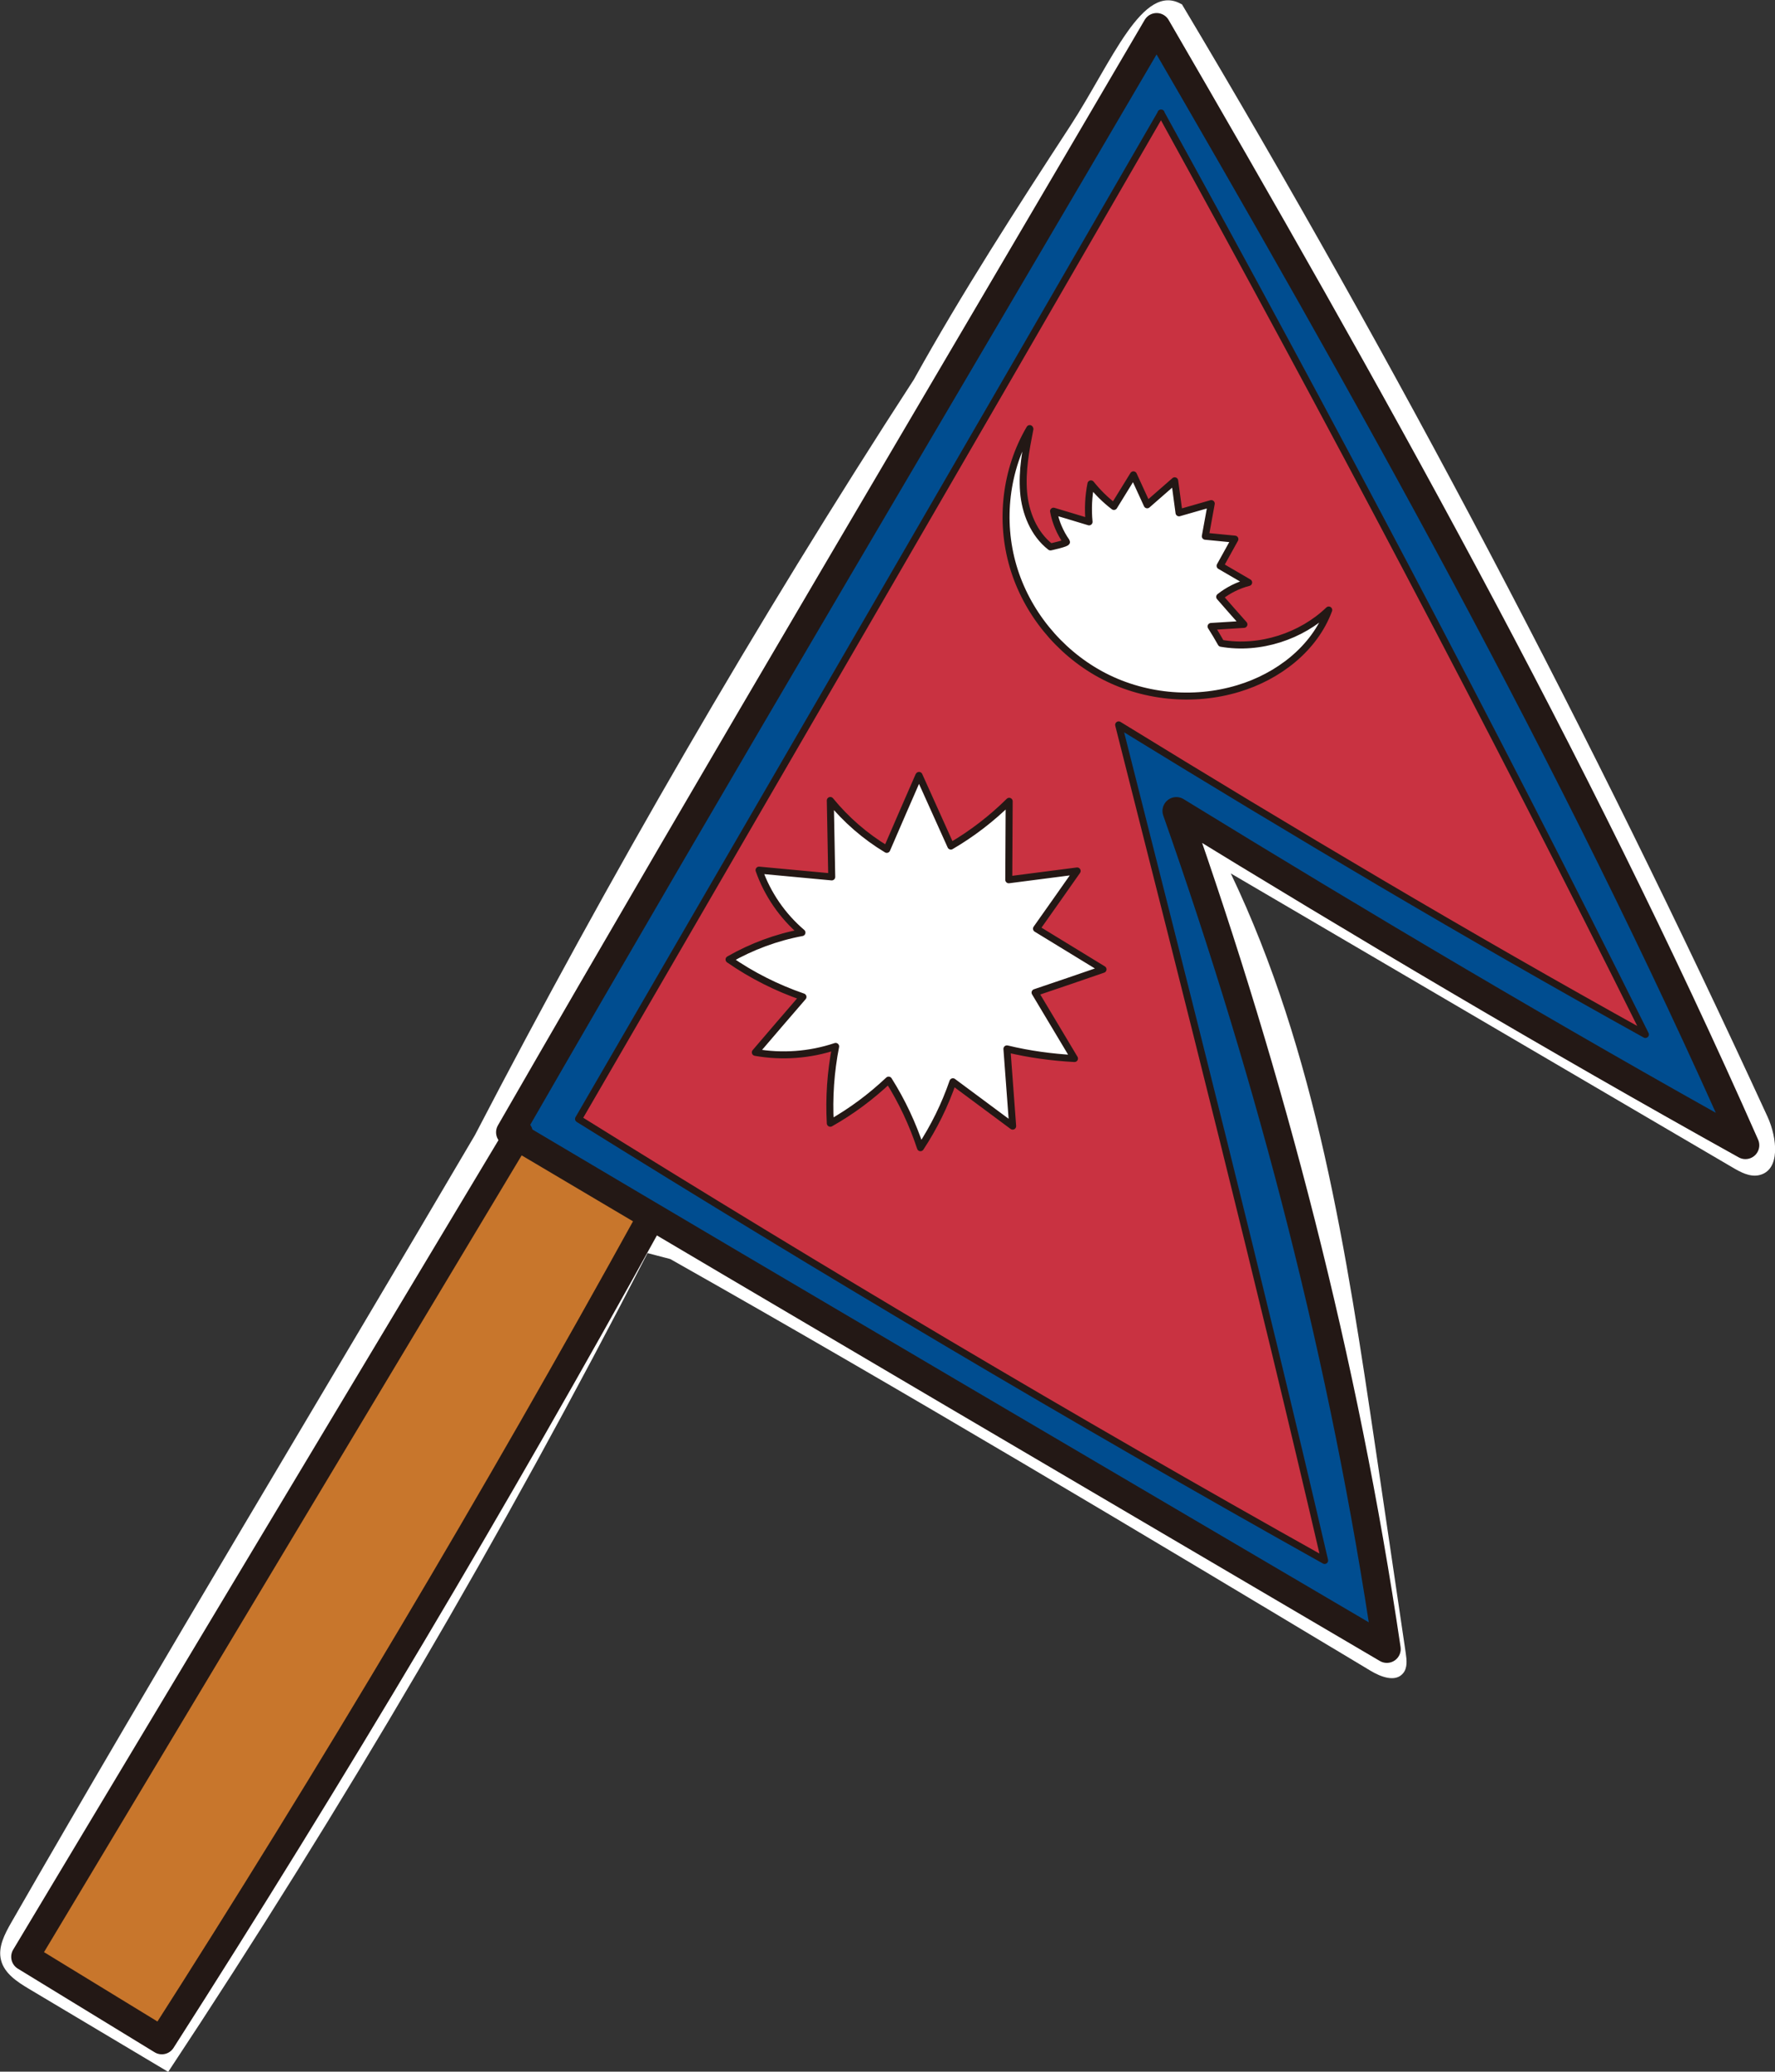 <svg xmlns="http://www.w3.org/2000/svg" id="_&#x30EC;&#x30A4;&#x30E4;&#x30FC;_2" data-name="&#x30EC;&#x30A4;&#x30E4;&#x30FC; 2" viewBox="0 0 86.43 100.83"><rect x="0" y="0" width="86.43" height="100.83" fill="#333333" stroke="none"/><defs><style>      .cls-1 {        stroke-width: .34px;      }      .cls-1, .cls-2 {        fill: none;        stroke: #231815;        stroke-linecap: round;        stroke-linejoin: round;      }      .cls-2 {        stroke-width: 1.35px;      }      .cls-3 {        fill: #c93241;      }      .cls-3, .cls-4, .cls-5, .cls-6 {        stroke-width: 0px;      }      .cls-4 {        fill: #c8762c;      }      .cls-5 {        fill: #fff;      }      .cls-6 {        fill: #004d90;      }    </style></defs><g id="_&#x30EC;&#x30A4;&#x30E4;&#x30FC;_1-2" data-name="&#x30EC;&#x30A4;&#x30E4;&#x30FC; 1"><g><path class="cls-5" d="m57.54.19c10.47,17.53,20,35.62,28.53,54.17.46,1.01.65,2.61-.43,2.84-.45.09-.89-.15-1.28-.38-8.14-4.77-16.29-9.54-24.43-14.31,4.18,8.74,5.64,18.48,7.06,28.06.49,3.3.97,6.59,1.46,9.89.05.34.09.72-.13.98-.37.45-1.08.18-1.58-.12-11.25-6.75-22.5-13.49-34.1-20.04l-1.11-.29c-7.04,13.7-14.84,27.01-23.34,39.85-2.26-1.35-4.52-2.69-6.78-4.04-.57-.34-1.2-.75-1.36-1.4-.16-.63.18-1.27.5-1.83,7.41-12.9,15.12-25.64,22.58-38.33,6.55-12.6,13.67-24.91,21.37-36.77,2.35-4.23,4.98-8.3,7.62-12.35,2.01-3.09,3.52-7.03,5.42-5.91Z"></path><g><g><g><path class="cls-6" d="m56.32,1.31c10.15,17.47,20.35,35.59,28.67,54.43-9.37-5.21-18.6-10.68-27.71-16.27,4.65,13.2,8.18,26.78,10.25,40.79-14.26-8.38-28.2-16.55-42.7-25.15C35.28,36.96,45.84,19.21,56.32,1.31Z"></path><path class="cls-3" d="m56.53,5.5c8.16,14.81,16.07,29.75,23.59,44.85-8.66-4.8-17.17-9.86-25.65-15.07,3.42,13.5,6.85,26.99,10.03,40.67-12.32-6.89-24.46-14.1-36.33-21.49,9.45-16.29,18.91-32.57,28.37-48.96Z"></path><g><path class="cls-5" d="m50.15,20.88c-.2,1.01-.39,2.03-.31,3.05s.5,2.06,1.31,2.69c0,0,.83-.18.78-.25-.31-.44-.53-.95-.63-1.49.58.17,1.16.35,1.73.52-.06-.62-.03-1.24.09-1.85.33.41.7.78,1.12,1.1.32-.51.63-1.03.95-1.54.22.49.45.97.67,1.46l1.34-1.17c.07.52.14,1.04.21,1.56.52-.15,1.05-.3,1.57-.45-.1.53-.19,1.06-.29,1.59.48.05.96.09,1.44.14-.24.43-.48.87-.72,1.3.46.27.93.54,1.39.81-.51.13-.99.37-1.41.7.39.45.78.89,1.18,1.34-.53.03-1.07.07-1.6.1.17.27.34.55.49.82,1.89.33,3.92-.35,5.24-1.62-.7,1.89-2.47,3.24-4.4,3.82-2.21.67-4.69.42-6.72-.69s-3.6-3.04-4.25-5.26c-.65-2.22-.37-4.69.81-6.7Z"></path><path class="cls-5" d="m44.75,37.74c.52,1.15,1.03,2.29,1.55,3.44,1.03-.6,1.99-1.34,2.84-2.18,0,1.27-.02,2.54-.02,3.82,1.11-.14,2.22-.29,3.33-.43-.66.94-1.32,1.88-1.98,2.81,1.08.66,2.16,1.32,3.24,1.98-1.1.38-2.21.76-3.31,1.13.64,1.07,1.28,2.14,1.92,3.21-1.11-.06-2.21-.21-3.29-.47.09,1.25.19,2.51.28,3.76-.97-.72-1.94-1.44-2.91-2.16-.39,1.13-.92,2.21-1.58,3.21-.38-1.15-.9-2.26-1.55-3.29-.86.81-1.81,1.52-2.84,2.1-.07-1.25.02-2.51.26-3.74-1.25.42-2.61.52-3.91.29.77-.9,1.54-1.8,2.32-2.7-1.28-.44-2.49-1.05-3.6-1.82,1.1-.63,2.31-1.08,3.55-1.31-.95-.81-1.68-1.87-2.09-3.04,1.18.11,2.36.22,3.54.33-.02-1.24-.05-2.48-.07-3.72.77.94,1.7,1.75,2.75,2.38.51-1.18,1.02-2.36,1.56-3.59Z"></path></g></g><path class="cls-4" d="m24.95,55.1c-6.99,13.05-14.64,25.75-22.93,38.01-.43.64-.89,1.44-.57,2.15.2.46.68.73,1.12.98,1.78.97,3.56,1.94,5.35,2.91,8.58-12.88,16.69-26.09,24.29-39.58-2.5-1.34-5-2.68-7.25-4.47Z"></path></g><g><path class="cls-1" d="m56.53,5.5c8.16,14.81,16.07,29.75,23.59,44.85-8.66-4.8-17.17-9.86-25.65-15.07,3.42,13.5,6.85,26.99,10.03,40.67-12.32-6.89-24.46-14.1-36.33-21.49,9.45-16.29,18.91-32.57,28.37-48.96Z"></path><path class="cls-1" d="m50.15,20.88c-.2,1.01-.39,2.03-.31,3.05s.5,2.06,1.31,2.69c0,0,.83-.18.78-.25-.31-.44-.53-.95-.63-1.49.58.17,1.16.35,1.73.52-.06-.62-.03-1.24.09-1.85.33.41.7.78,1.12,1.1.32-.51.63-1.03.95-1.54.22.49.45.97.67,1.46l1.34-1.17c.07.52.14,1.04.21,1.56.52-.15,1.05-.3,1.57-.45-.1.53-.19,1.06-.29,1.59.48.05.96.09,1.44.14-.24.43-.48.87-.72,1.3.46.27.93.54,1.39.81-.51.13-.99.37-1.41.7.39.45.78.89,1.18,1.34-.53.03-1.07.07-1.6.1.17.27.34.55.49.82,1.89.33,3.92-.35,5.24-1.62-.7,1.89-2.47,3.24-4.4,3.82-2.21.67-4.69.42-6.72-.69s-3.6-3.04-4.25-5.26c-.65-2.22-.37-4.69.81-6.7Z"></path><path class="cls-1" d="m44.75,37.74c.52,1.15,1.03,2.29,1.55,3.44,1.03-.6,1.99-1.34,2.84-2.18,0,1.27-.02,2.54-.02,3.82,1.11-.14,2.22-.29,3.33-.43-.66.94-1.32,1.88-1.98,2.81,1.08.66,2.16,1.32,3.24,1.98-1.1.38-2.21.76-3.31,1.13.64,1.07,1.28,2.14,1.92,3.21-1.11-.06-2.21-.21-3.29-.47.09,1.25.19,2.51.28,3.76-.97-.72-1.94-1.44-2.91-2.16-.39,1.13-.92,2.21-1.58,3.21-.38-1.15-.9-2.26-1.55-3.29-.86.81-1.81,1.52-2.84,2.1-.07-1.25.02-2.51.26-3.74-1.25.42-2.61.52-3.91.29.77-.9,1.54-1.8,2.32-2.7-1.28-.44-2.49-1.05-3.6-1.82,1.1-.63,2.31-1.08,3.55-1.31-.95-.81-1.68-1.87-2.09-3.04,1.18.11,2.36.22,3.54.33-.02-1.24-.05-2.48-.07-3.72.77.94,1.7,1.75,2.75,2.38.51-1.18,1.02-2.36,1.56-3.59Z"></path><path class="cls-2" d="m56.32,1.31c10.15,17.47,20.35,35.59,28.67,54.43-9.37-5.21-18.6-10.68-27.71-16.27,4.65,13.2,8.18,26.78,10.25,40.79-14.26-8.38-28.2-16.55-42.7-25.15C35.28,36.96,45.84,19.21,56.32,1.31Z"></path></g><path class="cls-2" d="m25.27,55.14c-8.02,13.37-16.03,26.73-24.05,40.1,2.22,1.36,4.44,2.71,6.66,4.07,8.33-13.02,16.23-26.31,23.7-39.84"></path></g></g></g></svg>